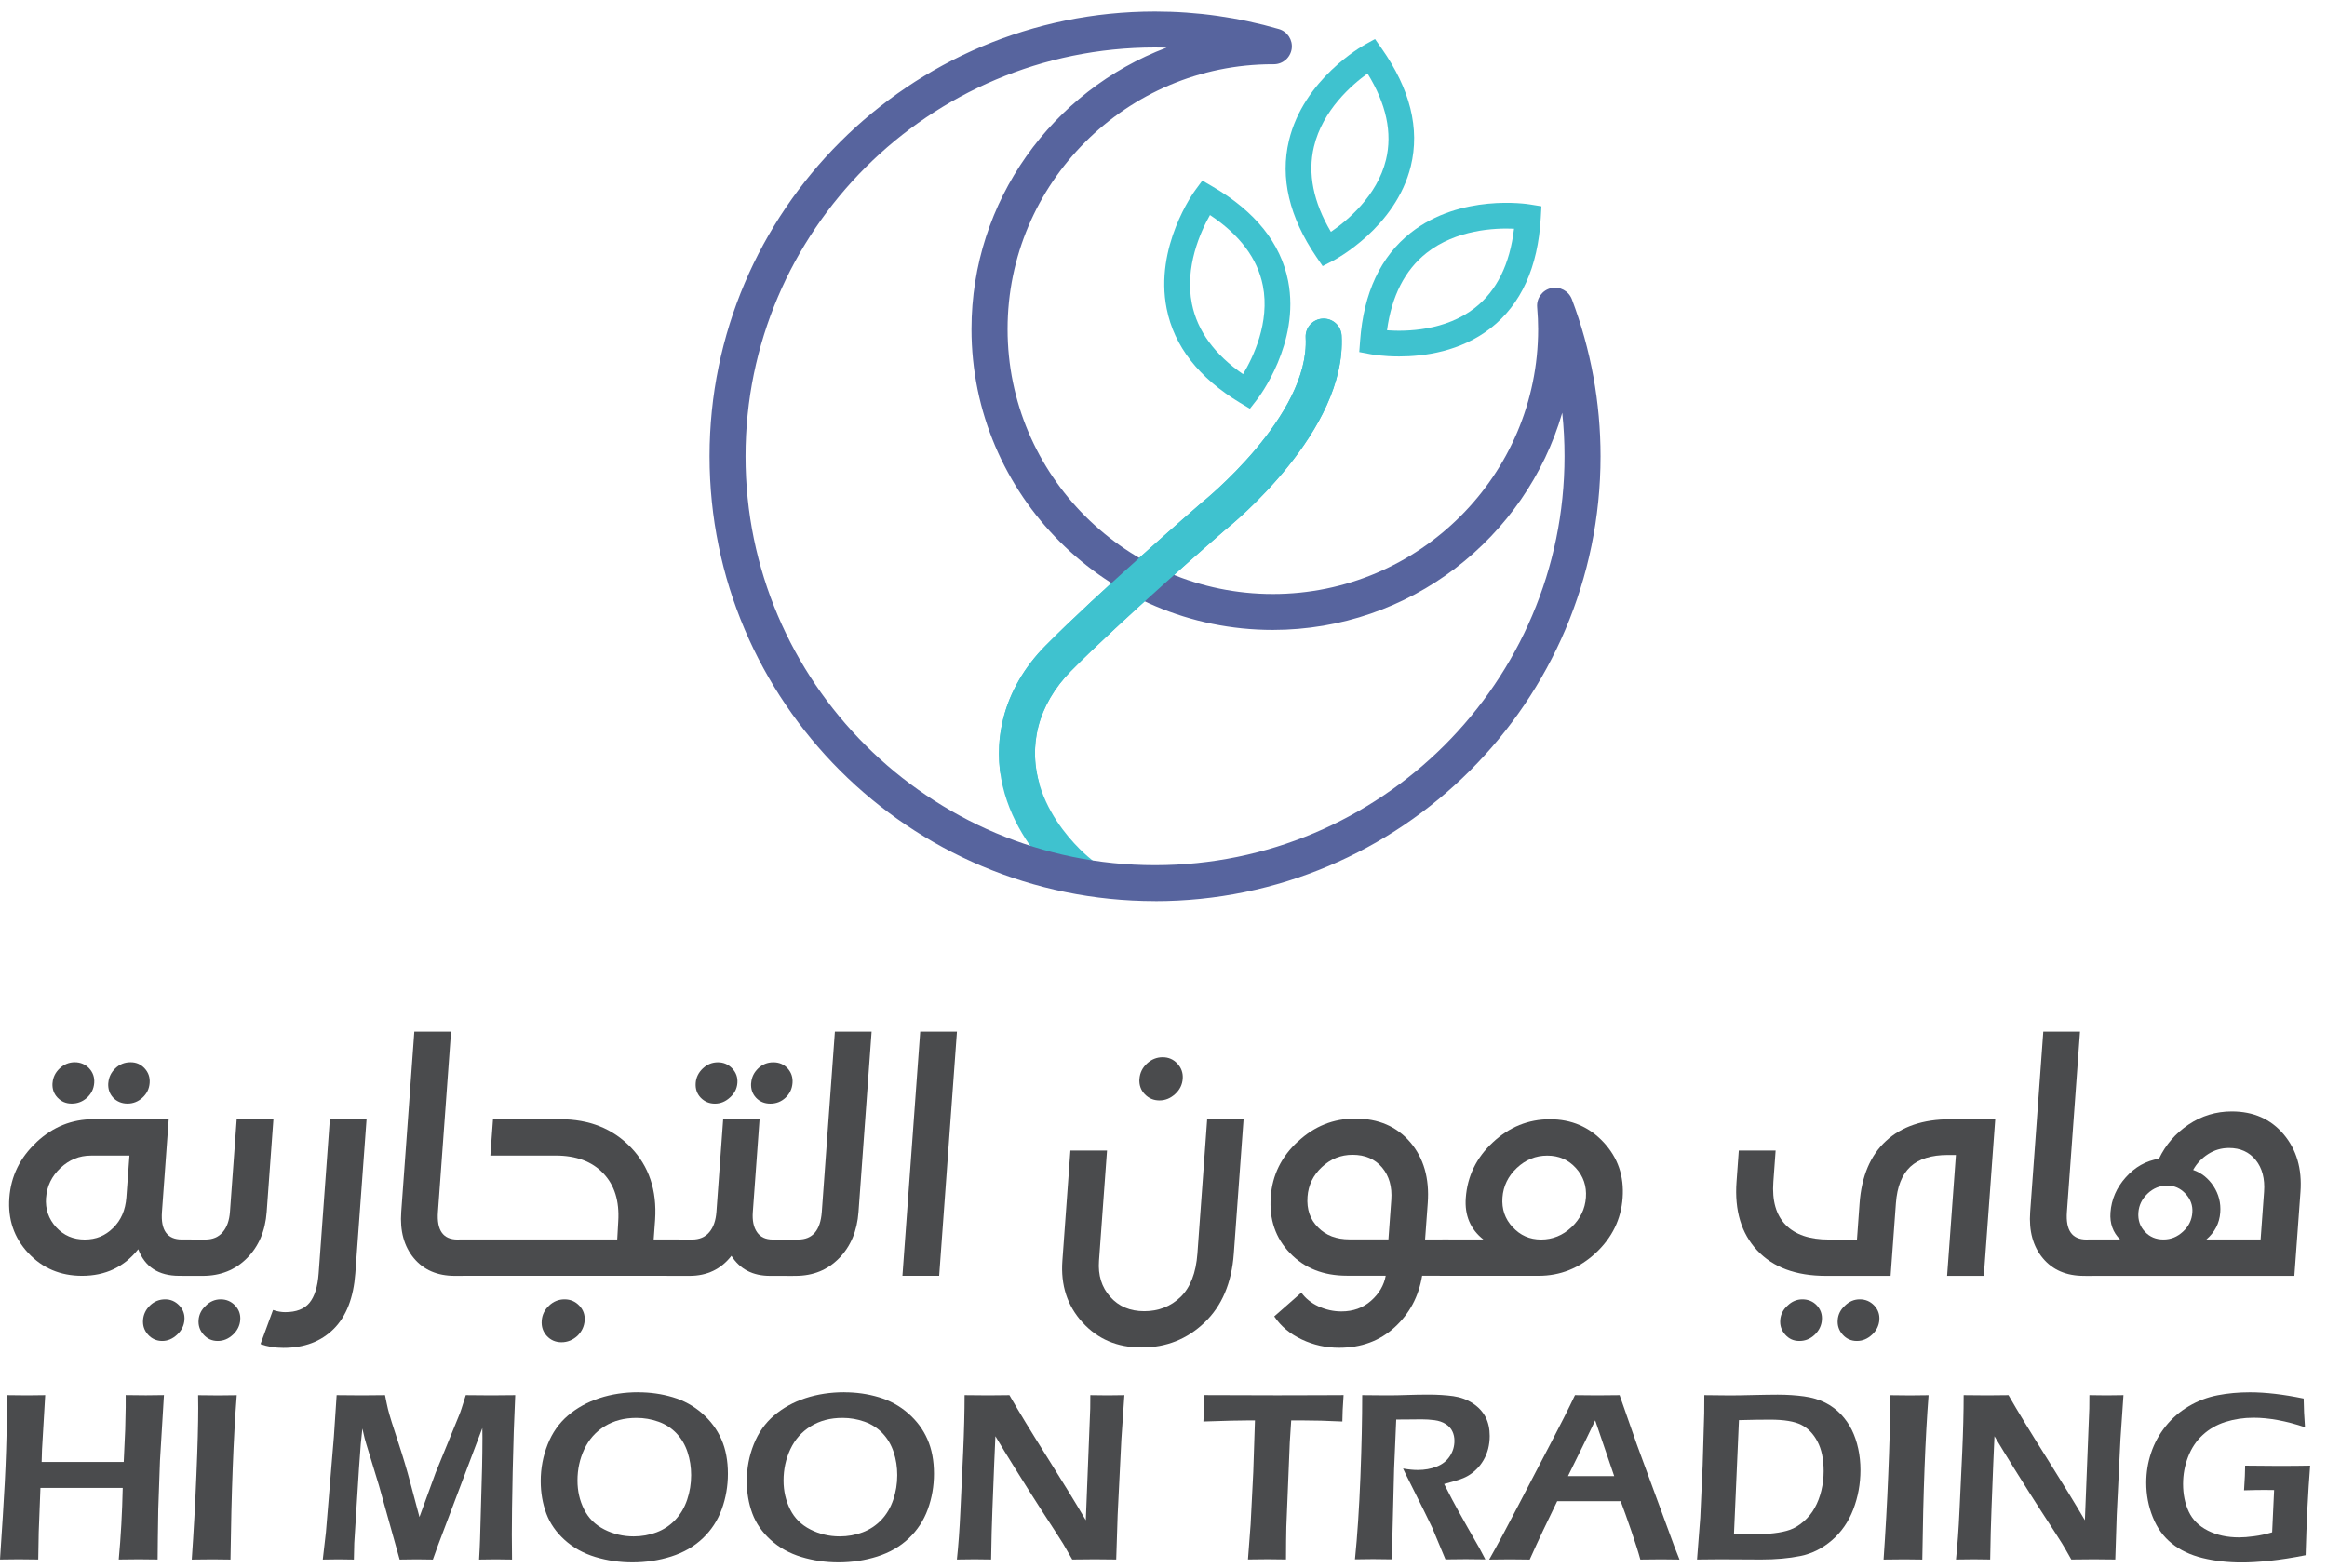 <svg width="135" height="91" viewBox="0 0 135 91" fill="none" xmlns="http://www.w3.org/2000/svg">
<g clip-path="url(#clip0_2290_51674)">
<path d="M72.511 23.716L71.942 23.375C69.553 21.933 68.119 20.098 67.685 17.919C66.964 14.319 69.258 11.149 69.356 11.017L69.753 10.479L70.332 10.817C72.822 12.265 74.303 14.113 74.731 16.311C75.432 19.911 73.022 23.065 72.918 23.197L72.511 23.72V23.716ZM70.196 12.48C69.648 13.449 68.719 15.493 69.15 17.636C69.467 19.204 70.464 20.572 72.114 21.712C72.69 20.756 73.684 18.718 73.265 16.578C72.954 15.001 71.923 13.624 70.196 12.477" fill="#3FC2CF"/>
<path d="M81.169 20.685C80.224 20.685 79.575 20.566 79.51 20.553L78.857 20.43L78.907 19.769C79.11 16.99 80.098 14.881 81.846 13.504C84.734 11.232 88.6 11.835 88.763 11.863L89.425 11.97L89.388 12.637C89.225 15.508 88.246 17.663 86.479 19.044C84.731 20.406 82.61 20.685 81.172 20.685M80.467 19.167C81.582 19.247 83.853 19.207 85.568 17.863C86.833 16.873 87.593 15.33 87.836 13.271C86.725 13.221 84.478 13.323 82.76 14.678C81.505 15.671 80.735 17.178 80.467 19.167Z" fill="#3FC2CF"/>
<path d="M76.732 15.441L76.359 14.894C74.793 12.588 74.26 10.319 74.777 8.158C75.63 4.589 79.04 2.668 79.185 2.588L79.77 2.265L80.155 2.812C81.811 5.167 82.38 7.463 81.848 9.64C80.977 13.2 77.465 15.063 77.317 15.14L76.729 15.444L76.732 15.441ZM79.336 4.266C78.431 4.918 76.732 6.387 76.227 8.512C75.858 10.067 76.19 11.727 77.212 13.452C78.135 12.825 79.893 11.386 80.407 9.271C80.786 7.709 80.426 6.028 79.336 4.263" fill="#3FC2CF"/>
<path d="M62.705 51.772C62.483 51.772 62.261 51.701 62.071 51.556C61.852 51.39 56.761 47.416 58.211 41.67C58.595 40.148 59.436 38.7 60.645 37.474C63.674 34.409 69.446 29.401 69.689 29.189L69.726 29.158C69.787 29.109 75.993 24.135 75.747 19.585C75.716 19.01 76.156 18.518 76.732 18.487C77.31 18.457 77.8 18.896 77.831 19.471C78.129 25.005 71.536 30.378 71.04 30.775C70.689 31.079 65.025 36.007 62.129 38.934C61.181 39.893 60.525 41.012 60.233 42.174C59.122 46.576 63.166 49.764 63.339 49.896C63.794 50.247 63.88 50.902 63.526 51.357C63.32 51.624 63.012 51.762 62.698 51.762" fill="#3FC2CF"/>
<path d="M67.011 52.291C52.759 52.291 41.164 40.711 41.164 26.477C41.164 12.244 52.759 0.666 67.011 0.666C69.437 0.666 71.853 1.007 74.192 1.684C74.691 1.828 75.008 2.317 74.937 2.83C74.863 3.344 74.423 3.728 73.903 3.728C73.878 3.728 73.857 3.728 73.832 3.728C65.358 3.728 58.454 10.624 58.454 19.099C58.454 27.575 65.358 34.47 73.845 34.47C82.331 34.47 89.235 27.575 89.235 19.099C89.235 18.709 89.217 18.291 89.177 17.823C89.134 17.304 89.481 16.833 89.986 16.72C90.494 16.606 91.008 16.883 91.193 17.368C92.295 20.286 92.855 23.351 92.855 26.48C92.855 40.714 81.26 52.294 67.008 52.294M67.008 2.754C53.907 2.754 43.251 13.396 43.251 26.48C43.251 39.564 53.907 50.207 67.008 50.207C80.109 50.207 90.765 39.564 90.765 26.48C90.765 25.632 90.722 24.789 90.633 23.953C88.521 31.224 81.792 36.554 73.841 36.554C64.204 36.554 56.361 28.724 56.361 19.099C56.361 11.638 61.07 5.256 67.679 2.763C67.454 2.757 67.233 2.754 67.008 2.754Z" fill="#57649E"/>
<path d="M2.12 66.276C3.068 65.39 4.17 64.948 5.419 64.948H9.787L9.396 70.327C9.319 71.394 9.704 71.926 10.554 71.926H11.098L10.945 74.035H10.4C9.199 74.035 8.405 73.522 8.02 72.492C7.205 73.522 6.118 74.035 4.761 74.035C3.499 74.035 2.458 73.592 1.636 72.71C0.814 71.825 0.451 70.758 0.541 69.513C0.633 68.252 1.159 67.173 2.123 66.279M2.671 69.494C2.621 70.161 2.818 70.733 3.255 71.213C3.693 71.692 4.247 71.929 4.915 71.929C5.583 71.929 6.109 71.705 6.564 71.256C7.023 70.807 7.275 70.22 7.331 69.494L7.509 67.059H5.272C4.604 67.059 4.016 67.299 3.508 67.776C3 68.255 2.723 68.827 2.674 69.494M3.049 62.842C3.074 62.516 3.212 62.233 3.465 61.996C3.717 61.76 4.01 61.643 4.336 61.643C4.662 61.643 4.955 61.763 5.173 61.996C5.392 62.233 5.49 62.516 5.466 62.842C5.441 63.18 5.302 63.466 5.05 63.696C4.798 63.927 4.499 64.041 4.16 64.041C3.822 64.041 3.56 63.924 3.339 63.696C3.12 63.466 3.022 63.183 3.046 62.842M6.284 62.842C6.309 62.516 6.444 62.233 6.691 61.996C6.937 61.76 7.232 61.643 7.571 61.643C7.91 61.643 8.171 61.763 8.39 61.996C8.608 62.233 8.707 62.516 8.682 62.842C8.658 63.18 8.519 63.466 8.267 63.696C8.014 63.927 7.722 64.041 7.396 64.041C7.069 64.041 6.78 63.924 6.564 63.696C6.352 63.466 6.257 63.183 6.281 62.842" fill="#4A4B4D"/>
<path d="M10.733 71.929H11.915C12.34 71.929 12.676 71.788 12.919 71.502C13.165 71.216 13.304 70.826 13.341 70.331L13.732 64.951H15.862L15.471 70.331C15.391 71.434 15.009 72.326 14.329 73.011C13.648 73.697 12.793 74.038 11.761 74.038H10.579L10.733 71.929ZM8.299 76.599C8.323 76.273 8.459 75.99 8.705 75.753C8.951 75.517 9.247 75.4 9.585 75.4C9.902 75.4 10.17 75.517 10.398 75.753C10.623 75.99 10.724 76.27 10.7 76.599C10.675 76.928 10.533 77.211 10.272 77.453C10.01 77.696 9.724 77.816 9.41 77.816C9.096 77.816 8.81 77.696 8.591 77.453C8.372 77.211 8.274 76.928 8.299 76.599ZM11.943 75.763C12.189 75.52 12.479 75.4 12.805 75.4C13.131 75.4 13.408 75.517 13.636 75.753C13.861 75.99 13.962 76.27 13.938 76.599C13.913 76.928 13.771 77.211 13.513 77.453C13.251 77.696 12.959 77.816 12.633 77.816C12.306 77.816 12.032 77.696 11.814 77.453C11.595 77.211 11.497 76.928 11.521 76.599C11.546 76.273 11.688 75.993 11.946 75.763" fill="#4A4B4D"/>
<path d="M15.84 76.018C16.089 76.104 16.323 76.144 16.541 76.144C17.185 76.144 17.656 75.962 17.954 75.6C18.253 75.237 18.431 74.665 18.487 73.89L19.136 64.951L21.267 64.932L20.614 73.89C20.509 75.308 20.094 76.383 19.361 77.115C18.628 77.847 17.656 78.216 16.443 78.216C15.957 78.216 15.513 78.142 15.113 77.997L15.84 76.018Z" fill="#4A4B4D"/>
<path d="M24.037 59.863H26.167L25.407 70.33C25.33 71.397 25.708 71.929 26.546 71.929H27.001L26.847 74.038H26.392C25.373 74.038 24.579 73.697 24.009 73.011C23.44 72.326 23.197 71.434 23.277 70.33L24.037 59.863Z" fill="#4A4B4D"/>
<path d="M26.484 74.035L26.638 71.926H35.808L35.867 70.871C35.94 69.697 35.651 68.766 34.995 68.083C34.343 67.398 33.419 67.056 32.231 67.056H28.448L28.602 64.948H32.496C34.183 64.948 35.55 65.492 36.599 66.583C37.649 67.674 38.117 69.073 38.006 70.782L37.923 71.926H39.379L39.243 74.035H26.488H26.484ZM31.853 75.763C32.111 75.52 32.413 75.4 32.751 75.4C33.09 75.4 33.376 75.52 33.607 75.763C33.838 76.005 33.943 76.294 33.918 76.636C33.893 76.974 33.752 77.272 33.49 77.527C33.219 77.77 32.911 77.89 32.573 77.89C32.234 77.89 31.951 77.77 31.726 77.527C31.502 77.284 31.4 76.989 31.428 76.636C31.453 76.297 31.594 76.005 31.856 75.763" fill="#4A4B4D"/>
<path d="M38.845 71.929H40.154C40.578 71.929 40.911 71.788 41.151 71.502C41.391 71.219 41.526 70.826 41.563 70.331L41.954 64.951H44.066L43.675 70.331C43.638 70.829 43.721 71.219 43.918 71.502C44.115 71.788 44.42 71.929 44.832 71.929H46.162L46.008 74.038H44.678C43.672 74.038 42.924 73.651 42.434 72.876C41.831 73.651 41.022 74.038 40.003 74.038H38.691L38.845 71.929ZM40.788 61.99C41.034 61.76 41.323 61.646 41.65 61.646C41.976 61.646 42.253 61.766 42.477 61.999C42.702 62.236 42.804 62.519 42.779 62.845C42.755 63.171 42.613 63.45 42.354 63.681C42.093 63.924 41.8 64.044 41.474 64.044C41.148 64.044 40.874 63.927 40.652 63.7C40.434 63.469 40.335 63.186 40.36 62.845C40.384 62.519 40.526 62.233 40.785 61.99M43.58 62.845C43.604 62.519 43.739 62.236 43.986 61.999C44.232 61.763 44.528 61.646 44.866 61.646C45.205 61.646 45.482 61.766 45.694 61.999C45.907 62.236 46.002 62.519 45.977 62.845C45.953 63.183 45.817 63.469 45.571 63.7C45.325 63.93 45.029 64.044 44.691 64.044C44.352 64.044 44.075 63.927 43.86 63.7C43.647 63.469 43.552 63.186 43.576 62.845" fill="#4A4B4D"/>
<path d="M45.795 71.929H46.303C47.141 71.929 47.596 71.397 47.676 70.33L48.436 59.863H50.566L49.806 70.33C49.726 71.434 49.351 72.326 48.683 73.011C48.015 73.697 47.171 74.038 46.152 74.038H45.645L45.798 71.929H45.795Z" fill="#4A4B4D"/>
<path d="M54.486 74.035H52.355L53.387 59.863H55.517L54.486 74.035Z" fill="#4A4B4D"/>
<path d="M64.223 66.768L63.758 73.162C63.696 73.998 63.912 74.696 64.407 75.252C64.9 75.809 65.558 76.088 66.383 76.088C67.208 76.088 67.922 75.812 68.492 75.261C69.058 74.711 69.385 73.872 69.468 72.744L70.034 64.948H72.146L71.579 72.744C71.456 74.453 70.887 75.787 69.877 76.749C68.868 77.715 67.652 78.194 66.233 78.194C64.814 78.194 63.681 77.709 62.8 76.74C61.917 75.772 61.529 74.576 61.634 73.159L62.099 66.764H64.229L64.223 66.768ZM66.106 62.605C66.131 62.255 66.279 61.959 66.543 61.714C66.808 61.471 67.113 61.351 67.451 61.351C67.79 61.351 68.076 61.474 68.307 61.723C68.538 61.972 68.64 62.264 68.615 62.602C68.59 62.94 68.449 63.232 68.187 63.475C67.913 63.73 67.609 63.856 67.267 63.856C66.925 63.856 66.642 63.733 66.411 63.493C66.18 63.251 66.079 62.956 66.103 62.602" fill="#4A4B4D"/>
<path d="M75.304 66.239C76.252 65.353 77.36 64.911 78.622 64.911C79.967 64.911 81.032 65.369 81.814 66.282C82.596 67.198 82.934 68.375 82.83 69.814L82.676 71.923H84.04L83.886 74.032H82.504C82.306 75.231 81.777 76.227 80.912 77.02C80.047 77.813 78.973 78.21 77.686 78.21C76.923 78.21 76.2 78.05 75.519 77.727C74.839 77.407 74.306 76.962 73.925 76.39L75.498 75.009C75.741 75.347 76.073 75.615 76.495 75.809C76.917 76.002 77.36 76.101 77.822 76.101C78.502 76.101 79.075 75.895 79.539 75.483C80.007 75.071 80.29 74.585 80.392 74.029H78.136C76.778 74.029 75.676 73.592 74.839 72.719C73.999 71.846 73.626 70.758 73.722 69.448C73.814 68.188 74.34 67.115 75.304 66.233M76.47 71.228C76.923 71.689 77.529 71.92 78.293 71.92H80.549L80.715 69.629C80.77 68.867 80.592 68.24 80.18 67.748C79.767 67.259 79.195 67.013 78.468 67.013C77.788 67.013 77.197 67.25 76.689 67.724C76.181 68.197 75.904 68.772 75.855 69.448C75.802 70.177 76.006 70.77 76.47 71.228Z" fill="#4A4B4D"/>
<path d="M86.062 71.929C85.305 71.336 84.963 70.53 85.037 69.513C85.129 68.252 85.652 67.176 86.61 66.288C87.567 65.396 88.669 64.951 89.919 64.951C91.168 64.951 92.206 65.396 93.034 66.288C93.862 67.18 94.228 68.252 94.136 69.513C94.046 70.761 93.523 71.825 92.575 72.71C91.624 73.595 90.519 74.035 89.257 74.035H83.525L83.679 71.926H86.062V71.929ZM87.752 71.201C88.189 71.686 88.743 71.929 89.408 71.929C90.073 71.929 90.664 71.689 91.171 71.213C91.679 70.733 91.956 70.161 92.006 69.494C92.055 68.827 91.858 68.255 91.421 67.776C90.984 67.296 90.43 67.06 89.762 67.06C89.094 67.06 88.506 67.299 87.998 67.776C87.49 68.255 87.213 68.827 87.164 69.494C87.115 70.161 87.311 70.73 87.749 71.204" fill="#4A4B4D"/>
<path d="M100.882 66.767H103.012L102.88 68.584C102.8 69.676 103.037 70.506 103.591 71.075C104.145 71.643 104.979 71.929 106.093 71.929H107.731L107.882 69.839C107.996 68.252 108.51 67.041 109.421 66.205C110.332 65.369 111.569 64.951 113.133 64.951H115.753L115.091 74.038H112.961L113.472 67.023H113.016C112.046 67.023 111.317 67.25 110.827 67.705C110.341 68.16 110.061 68.864 109.99 69.823L109.682 74.038H105.933C104.188 74.038 102.855 73.543 101.938 72.556C101.021 71.569 100.624 70.244 100.744 68.584L100.876 66.767H100.882ZM103.705 75.763C103.954 75.52 104.24 75.4 104.567 75.4C104.893 75.4 105.185 75.517 105.404 75.753C105.622 75.99 105.721 76.27 105.696 76.599C105.672 76.928 105.533 77.211 105.281 77.453C105.025 77.696 104.73 77.816 104.391 77.816C104.053 77.816 103.791 77.696 103.572 77.453C103.354 77.211 103.255 76.928 103.28 76.599C103.305 76.273 103.446 75.993 103.705 75.763ZM107.035 75.763C107.285 75.52 107.571 75.4 107.897 75.4C108.223 75.4 108.5 75.517 108.728 75.753C108.953 75.99 109.054 76.27 109.03 76.599C109.005 76.928 108.864 77.211 108.605 77.453C108.343 77.696 108.051 77.816 107.725 77.816C107.398 77.816 107.125 77.696 106.906 77.453C106.687 77.211 106.589 76.928 106.614 76.599C106.638 76.273 106.78 75.993 107.038 75.763" fill="#4A4B4D"/>
<path d="M118.541 59.863H120.671L119.911 70.33C119.834 71.397 120.212 71.929 121.049 71.929H121.505L121.351 74.038H120.896C119.877 74.038 119.083 73.697 118.513 73.011C117.944 72.326 117.7 71.434 117.78 70.33L118.541 59.863Z" fill="#4A4B4D"/>
<path d="M120.988 74.035L121.142 71.926H122.998C122.58 71.514 122.392 70.994 122.438 70.364C122.493 69.602 122.789 68.919 123.325 68.32C123.86 67.72 124.5 67.361 125.251 67.241C125.639 66.429 126.212 65.768 126.969 65.258C127.726 64.751 128.56 64.496 129.472 64.496C130.734 64.496 131.737 64.938 132.485 65.824C133.233 66.709 133.559 67.822 133.461 69.168L133.107 74.038H120.988V74.035ZM124.057 70.364C124.026 70.801 124.15 71.17 124.433 71.471C124.713 71.775 125.073 71.926 125.51 71.926C125.947 71.926 126.313 71.775 126.643 71.471C126.975 71.17 127.157 70.798 127.188 70.364C127.218 69.952 127.086 69.59 126.794 69.273C126.501 68.956 126.147 68.799 125.738 68.799C125.301 68.799 124.919 68.953 124.593 69.264C124.266 69.574 124.088 69.94 124.057 70.364ZM127.24 67.893C127.723 68.062 128.117 68.378 128.419 68.836C128.717 69.297 128.85 69.805 128.807 70.364C128.761 70.982 128.493 71.502 128 71.926H131.149L131.349 69.162C131.405 68.4 131.242 67.785 130.866 67.318C130.487 66.85 129.97 66.617 129.315 66.617C128.878 66.617 128.474 66.734 128.105 66.97C127.736 67.207 127.446 67.511 127.237 67.886" fill="#4A4B4D"/>
<path d="M0 90.5L0.163 87.992C0.252 86.621 0.317 85.351 0.354 84.18C0.391 83.008 0.409 82.191 0.409 81.73L0.403 80.961C0.951 80.97 1.342 80.973 1.57 80.973C1.742 80.973 2.093 80.97 2.623 80.961L2.438 84.112L2.416 84.838H7.178L7.264 82.947C7.283 82.298 7.292 81.871 7.292 81.665V80.958L8.462 80.97C8.563 80.97 8.914 80.967 9.511 80.958L9.281 84.767L9.182 87.589L9.157 89.246C9.148 89.925 9.145 90.344 9.145 90.497L8.052 90.485C7.917 90.485 7.529 90.491 6.889 90.497C7.012 89.178 7.089 87.795 7.12 86.341H2.346L2.247 88.911L2.219 90.497L1.071 90.485C0.945 90.485 0.588 90.491 0 90.497" fill="#4A4B4D"/>
<path d="M11.125 90.5C11.236 88.899 11.328 87.254 11.396 85.572C11.467 83.888 11.501 82.603 11.501 81.711L11.494 80.964L12.664 80.976C12.729 80.976 13.086 80.973 13.735 80.964C13.544 83.414 13.424 86.593 13.372 90.5L12.344 90.488C12.172 90.488 11.765 90.494 11.125 90.5Z" fill="#4A4B4D"/>
<path d="M18.726 90.5L18.908 88.92L19.37 83.371L19.53 80.961C20.195 80.97 20.681 80.973 20.989 80.973C21.235 80.973 21.684 80.97 22.337 80.961C22.411 81.339 22.469 81.606 22.506 81.763C22.543 81.923 22.617 82.175 22.725 82.526C22.833 82.876 22.971 83.3 23.137 83.798C23.384 84.552 23.608 85.299 23.802 86.033L24.335 88.032L25.27 85.468L26.631 82.135C26.677 82.025 26.726 81.895 26.773 81.748C26.822 81.6 26.905 81.339 27.022 80.961C27.579 80.97 28.072 80.973 28.506 80.973C28.795 80.973 29.257 80.97 29.891 80.961C29.826 82.301 29.777 83.786 29.743 85.409C29.709 87.032 29.694 88.247 29.694 89.046C29.694 89.433 29.697 89.916 29.706 90.5C29.244 90.491 28.93 90.488 28.761 90.488C28.518 90.488 28.198 90.494 27.794 90.5C27.822 90.027 27.841 89.633 27.85 89.326L27.967 85.169C27.979 84.582 27.988 84.004 27.988 83.436L27.982 82.87L25.412 89.67L25.113 90.5C24.658 90.491 24.347 90.488 24.178 90.488C23.968 90.488 23.636 90.494 23.186 90.5L21.983 86.196C21.94 86.043 21.841 85.72 21.688 85.231L21.253 83.808C21.21 83.672 21.18 83.562 21.158 83.476C21.137 83.389 21.09 83.196 21.023 82.898L20.93 83.792C20.906 84.075 20.872 84.552 20.826 85.219L20.552 89.55C20.542 89.765 20.536 90.082 20.53 90.5L19.628 90.488C19.474 90.488 19.17 90.494 18.711 90.5" fill="#4A4B4D"/>
<path d="M37.03 80.795C37.725 80.795 38.39 80.89 39.031 81.081C39.671 81.272 40.237 81.582 40.73 82.012C41.222 82.443 41.598 82.944 41.85 83.519C42.103 84.091 42.229 84.761 42.229 85.523C42.229 86.24 42.109 86.928 41.872 87.58C41.635 88.235 41.265 88.797 40.767 89.271C40.268 89.744 39.658 90.094 38.944 90.322C38.227 90.549 37.476 90.663 36.688 90.663C35.943 90.663 35.226 90.559 34.536 90.35C33.847 90.141 33.256 89.812 32.761 89.366C32.265 88.917 31.908 88.407 31.692 87.826C31.477 87.245 31.369 86.618 31.369 85.941C31.369 85.2 31.505 84.493 31.772 83.817C32.04 83.141 32.434 82.581 32.954 82.138C33.475 81.696 34.084 81.361 34.78 81.133C35.475 80.906 36.226 80.792 37.03 80.792M36.919 82.28C36.214 82.28 35.602 82.443 35.078 82.766C34.555 83.088 34.164 83.531 33.899 84.094C33.635 84.656 33.502 85.262 33.502 85.914C33.502 86.519 33.629 87.076 33.884 87.586C34.136 88.096 34.527 88.484 35.057 88.754C35.583 89.022 36.153 89.157 36.765 89.157C37.227 89.157 37.667 89.077 38.089 88.92C38.507 88.763 38.87 88.52 39.175 88.198C39.48 87.875 39.711 87.484 39.865 87.026C40.019 86.572 40.096 86.095 40.096 85.6C40.096 85.139 40.028 84.696 39.889 84.272C39.751 83.848 39.538 83.485 39.249 83.178C38.96 82.873 38.612 82.646 38.203 82.501C37.793 82.354 37.365 82.28 36.919 82.28Z" fill="#4A4B4D"/>
<path d="M48.985 80.795C49.681 80.795 50.345 80.89 50.986 81.081C51.626 81.272 52.192 81.582 52.685 82.012C53.18 82.443 53.553 82.944 53.805 83.519C54.058 84.091 54.184 84.761 54.184 85.523C54.184 86.24 54.064 86.928 53.827 87.58C53.59 88.235 53.22 88.797 52.722 89.271C52.223 89.744 51.617 90.094 50.9 90.322C50.182 90.549 49.431 90.663 48.643 90.663C47.898 90.663 47.181 90.559 46.492 90.35C45.802 90.141 45.211 89.812 44.715 89.366C44.22 88.917 43.863 88.407 43.647 87.826C43.432 87.245 43.324 86.618 43.324 85.941C43.324 85.2 43.46 84.493 43.727 83.817C43.995 83.141 44.389 82.581 44.91 82.138C45.43 81.696 46.039 81.361 46.735 81.133C47.43 80.906 48.181 80.792 48.985 80.792M48.874 82.28C48.169 82.28 47.557 82.443 47.033 82.766C46.51 83.088 46.119 83.531 45.854 84.094C45.59 84.656 45.457 85.262 45.457 85.914C45.457 86.519 45.584 87.076 45.839 87.586C46.092 88.096 46.482 88.484 47.012 88.754C47.538 89.022 48.108 89.157 48.72 89.157C49.182 89.157 49.622 89.077 50.044 88.92C50.462 88.763 50.826 88.52 51.133 88.198C51.438 87.875 51.669 87.484 51.823 87.026C51.977 86.572 52.054 86.095 52.054 85.6C52.054 85.139 51.986 84.696 51.848 84.272C51.709 83.848 51.497 83.485 51.207 83.178C50.918 82.873 50.57 82.646 50.161 82.501C49.751 82.354 49.324 82.28 48.877 82.28" fill="#4A4B4D"/>
<path d="M55.514 90.5C55.603 89.667 55.671 88.729 55.717 87.69L55.877 84.266C55.932 83.027 55.96 81.926 55.96 80.961C56.502 80.97 56.96 80.973 57.336 80.973C57.616 80.973 58.022 80.97 58.561 80.961C59.087 81.88 59.817 83.076 60.746 84.552C61.676 86.027 62.424 87.251 62.993 88.219L63.249 81.736C63.255 81.582 63.255 81.324 63.255 80.961C63.695 80.97 64.025 80.973 64.249 80.973C64.339 80.973 64.665 80.97 65.231 80.961L65.056 83.525L64.84 87.912L64.757 90.497C64.271 90.488 63.858 90.485 63.52 90.485C63.249 90.485 62.812 90.491 62.206 90.497C61.972 90.082 61.793 89.775 61.673 89.575C61.482 89.267 61.073 88.634 60.448 87.675C60.038 87.042 59.525 86.23 58.909 85.243C58.456 84.518 58.069 83.881 57.748 83.343C57.712 84.097 57.653 85.498 57.576 87.543C57.542 88.376 57.517 89.363 57.499 90.497C57.059 90.488 56.742 90.485 56.548 90.485C56.394 90.485 56.049 90.491 55.52 90.497" fill="#4A4B4D"/>
<path d="M72.4 90.5L72.554 88.459L72.708 85.419L72.806 82.427H72.317L71.861 82.434L71.427 82.44L69.814 82.489C69.851 81.819 69.873 81.308 69.876 80.958C71.218 80.967 72.625 80.97 74.093 80.97L76.605 80.964L77.947 80.958C77.901 81.619 77.876 82.129 77.876 82.489C77.033 82.446 76.223 82.424 75.447 82.424H74.909L74.826 83.7L74.626 88.61L74.613 89.434C74.61 89.772 74.607 90.125 74.607 90.494L73.542 90.482C73.425 90.482 73.043 90.488 72.4 90.494" fill="#4A4B4D"/>
<path d="M78.607 90.5C78.748 89.114 78.853 87.518 78.924 85.714C78.994 83.912 79.028 82.326 79.028 80.961C79.588 80.97 80.056 80.973 80.435 80.973C80.841 80.973 81.238 80.967 81.626 80.952C82.017 80.939 82.427 80.93 82.861 80.93C83.402 80.93 83.886 80.961 84.31 81.019C84.738 81.081 85.117 81.219 85.446 81.437C85.779 81.656 86.022 81.923 86.185 82.234C86.345 82.547 86.425 82.91 86.425 83.325C86.425 83.586 86.394 83.832 86.336 84.069C86.274 84.303 86.185 84.527 86.065 84.733C85.945 84.939 85.806 85.12 85.64 85.277C85.477 85.434 85.314 85.557 85.154 85.646C84.994 85.738 84.809 85.815 84.606 85.88C84.4 85.944 84.126 86.024 83.781 86.116L84.258 87.039C84.412 87.334 84.704 87.859 85.132 88.619L85.837 89.855C85.874 89.919 85.988 90.131 86.173 90.491C85.603 90.482 85.225 90.479 85.043 90.479C84.818 90.479 84.424 90.485 83.858 90.491L83.082 88.634C82.947 88.351 82.784 88.013 82.593 87.629L81.746 85.932C81.663 85.775 81.546 85.535 81.398 85.219C81.712 85.274 81.996 85.302 82.251 85.302C82.651 85.302 83.018 85.237 83.35 85.105C83.682 84.973 83.935 84.773 84.113 84.499C84.292 84.226 84.378 83.931 84.378 83.608C84.378 83.411 84.341 83.23 84.261 83.064C84.184 82.895 84.055 82.753 83.873 82.636C83.692 82.519 83.473 82.446 83.224 82.412C82.971 82.378 82.719 82.363 82.47 82.363C82.328 82.363 82.137 82.363 81.897 82.369C81.654 82.375 81.355 82.375 81.001 82.375L80.878 85.246L80.746 90.488L79.659 90.475C79.487 90.475 79.133 90.482 78.603 90.488" fill="#4A4B4D"/>
<path d="M86.394 90.5C86.881 89.642 87.45 88.585 88.103 87.321L89.944 83.792C90.516 82.701 90.993 81.76 91.372 80.961C91.978 80.97 92.406 80.973 92.659 80.973C93.102 80.973 93.536 80.97 93.961 80.961L94.961 83.82L97.134 89.732L97.436 90.5L96.386 90.488C96.143 90.488 95.737 90.494 95.164 90.5C95.053 90.085 94.875 89.526 94.635 88.825C94.395 88.121 94.188 87.552 94.022 87.112H90.341C89.796 88.222 89.263 89.35 88.746 90.5L87.607 90.488C87.392 90.488 86.989 90.494 86.398 90.5M90.966 85.658H93.647L92.545 82.424L91.978 83.602L90.966 85.658Z" fill="#4A4B4D"/>
<path d="M98.453 90.5L98.641 88.069L98.779 85.028L98.869 82.003C98.875 81.874 98.875 81.527 98.875 80.961C99.392 80.97 99.881 80.976 100.337 80.976C100.679 80.976 101.128 80.97 101.685 80.955C102.242 80.943 102.726 80.933 103.132 80.933C103.683 80.933 104.191 80.967 104.662 81.032C105.13 81.096 105.539 81.219 105.89 81.397C106.241 81.576 106.542 81.8 106.801 82.071C107.056 82.341 107.266 82.639 107.429 82.969C107.592 83.297 107.718 83.663 107.804 84.066C107.891 84.469 107.934 84.881 107.934 85.299C107.934 86.101 107.795 86.864 107.518 87.586C107.241 88.311 106.826 88.908 106.278 89.381C105.727 89.855 105.117 90.159 104.449 90.294C103.781 90.43 103.021 90.497 102.172 90.497L99.792 90.485C99.641 90.485 99.198 90.491 98.456 90.497M100.602 89.009C100.983 89.028 101.362 89.037 101.734 89.037C102.159 89.037 102.553 89.015 102.913 88.972C103.273 88.929 103.587 88.865 103.846 88.772C104.108 88.68 104.369 88.52 104.634 88.293C104.899 88.066 105.114 87.801 105.28 87.5C105.45 87.198 105.576 86.864 105.665 86.498C105.754 86.129 105.798 85.754 105.798 85.373C105.798 84.675 105.677 84.1 105.44 83.651C105.203 83.202 104.889 82.876 104.499 82.68C104.108 82.483 103.507 82.381 102.698 82.381C102.172 82.381 101.568 82.391 100.885 82.409L100.596 89.006L100.602 89.009Z" fill="#4A4B4D"/>
<path d="M109.275 90.5C109.386 88.899 109.479 87.254 109.546 85.572C109.617 83.888 109.651 82.603 109.651 81.711L109.645 80.964L110.814 80.976C110.879 80.976 111.236 80.973 111.886 80.964C111.695 83.414 111.575 86.593 111.522 90.5L110.494 90.488C110.322 90.488 109.916 90.494 109.275 90.5Z" fill="#4A4B4D"/>
<path d="M113.475 90.5C113.564 89.667 113.632 88.729 113.678 87.69L113.838 84.266C113.893 83.027 113.921 81.926 113.921 80.961C114.463 80.97 114.921 80.973 115.297 80.973C115.577 80.973 115.983 80.97 116.522 80.961C117.048 81.88 117.778 83.076 118.707 84.552C119.637 86.027 120.385 87.251 120.954 88.219L121.21 81.736C121.216 81.582 121.216 81.324 121.216 80.961C121.656 80.97 121.986 80.973 122.21 80.973C122.3 80.973 122.626 80.97 123.192 80.961L123.017 83.525L122.801 87.912L122.718 90.497C122.232 90.488 121.819 90.485 121.481 90.485C121.21 90.485 120.773 90.491 120.166 90.497C119.933 90.082 119.757 89.775 119.634 89.575C119.443 89.267 119.034 88.634 118.409 87.675C117.999 87.042 117.485 86.23 116.87 85.243C116.417 84.518 116.029 83.881 115.709 83.343C115.672 84.097 115.614 85.498 115.537 87.543C115.503 88.376 115.478 89.363 115.46 90.497C115.02 90.488 114.703 90.485 114.509 90.485C114.355 90.485 114.01 90.491 113.481 90.497" fill="#4A4B4D"/>
<path d="M130.251 85.05C130.895 85.059 131.51 85.065 132.098 85.065C132.868 85.065 133.508 85.062 134.022 85.05C133.899 86.611 133.813 88.342 133.76 90.248C132.988 90.402 132.286 90.509 131.661 90.574C131.036 90.638 130.504 90.669 130.067 90.669C129.245 90.669 128.484 90.583 127.783 90.411C127.081 90.239 126.487 89.959 126.003 89.572C125.517 89.184 125.148 88.677 124.895 88.044C124.64 87.414 124.514 86.747 124.514 86.043C124.514 85.443 124.609 84.862 124.797 84.303C124.985 83.743 125.265 83.23 125.637 82.766C126.01 82.301 126.456 81.911 126.982 81.603C127.506 81.293 128.063 81.081 128.654 80.967C129.245 80.853 129.867 80.795 130.525 80.795C131.43 80.795 132.471 80.915 133.646 81.158C133.653 81.686 133.677 82.24 133.723 82.821C132.621 82.452 131.627 82.27 130.738 82.27C130.165 82.27 129.62 82.353 129.109 82.513C128.598 82.676 128.158 82.928 127.786 83.273C127.416 83.614 127.133 84.038 126.939 84.545C126.745 85.053 126.65 85.572 126.65 86.113C126.65 86.716 126.761 87.251 126.982 87.724C127.204 88.198 127.576 88.563 128.097 88.825C128.62 89.086 129.217 89.215 129.894 89.215C130.14 89.215 130.433 89.194 130.768 89.147C131.104 89.105 131.455 89.028 131.818 88.92L131.932 86.467L131.378 86.461C131.064 86.461 130.667 86.467 130.187 86.482C130.23 85.858 130.251 85.382 130.251 85.05Z" fill="#4A4B4D"/>
<path d="M60.304 45.497C60.018 44.51 59.932 43.391 60.236 42.18C60.529 41.021 61.184 39.899 62.133 38.94C65.026 36.01 70.693 31.085 71.044 30.781C71.539 30.384 78.133 25.011 77.834 19.477C77.803 18.902 77.314 18.463 76.735 18.494C76.16 18.524 75.716 19.016 75.75 19.591C75.996 24.141 69.791 29.112 69.729 29.161L69.692 29.192C69.449 29.404 63.678 34.412 60.649 37.477C59.439 38.7 58.596 40.151 58.214 41.673C57.925 42.819 57.9 43.892 58.039 44.882C58.796 45.079 59.55 45.285 60.304 45.497Z" fill="#3FC2CF"/>
</g>
<defs>
<clipPath id="clip0_2290_51674">
<rect width="134.022" height="90" fill="white" transform="translate(0 0.666)"/>
</clipPath>
</defs>
</svg>
